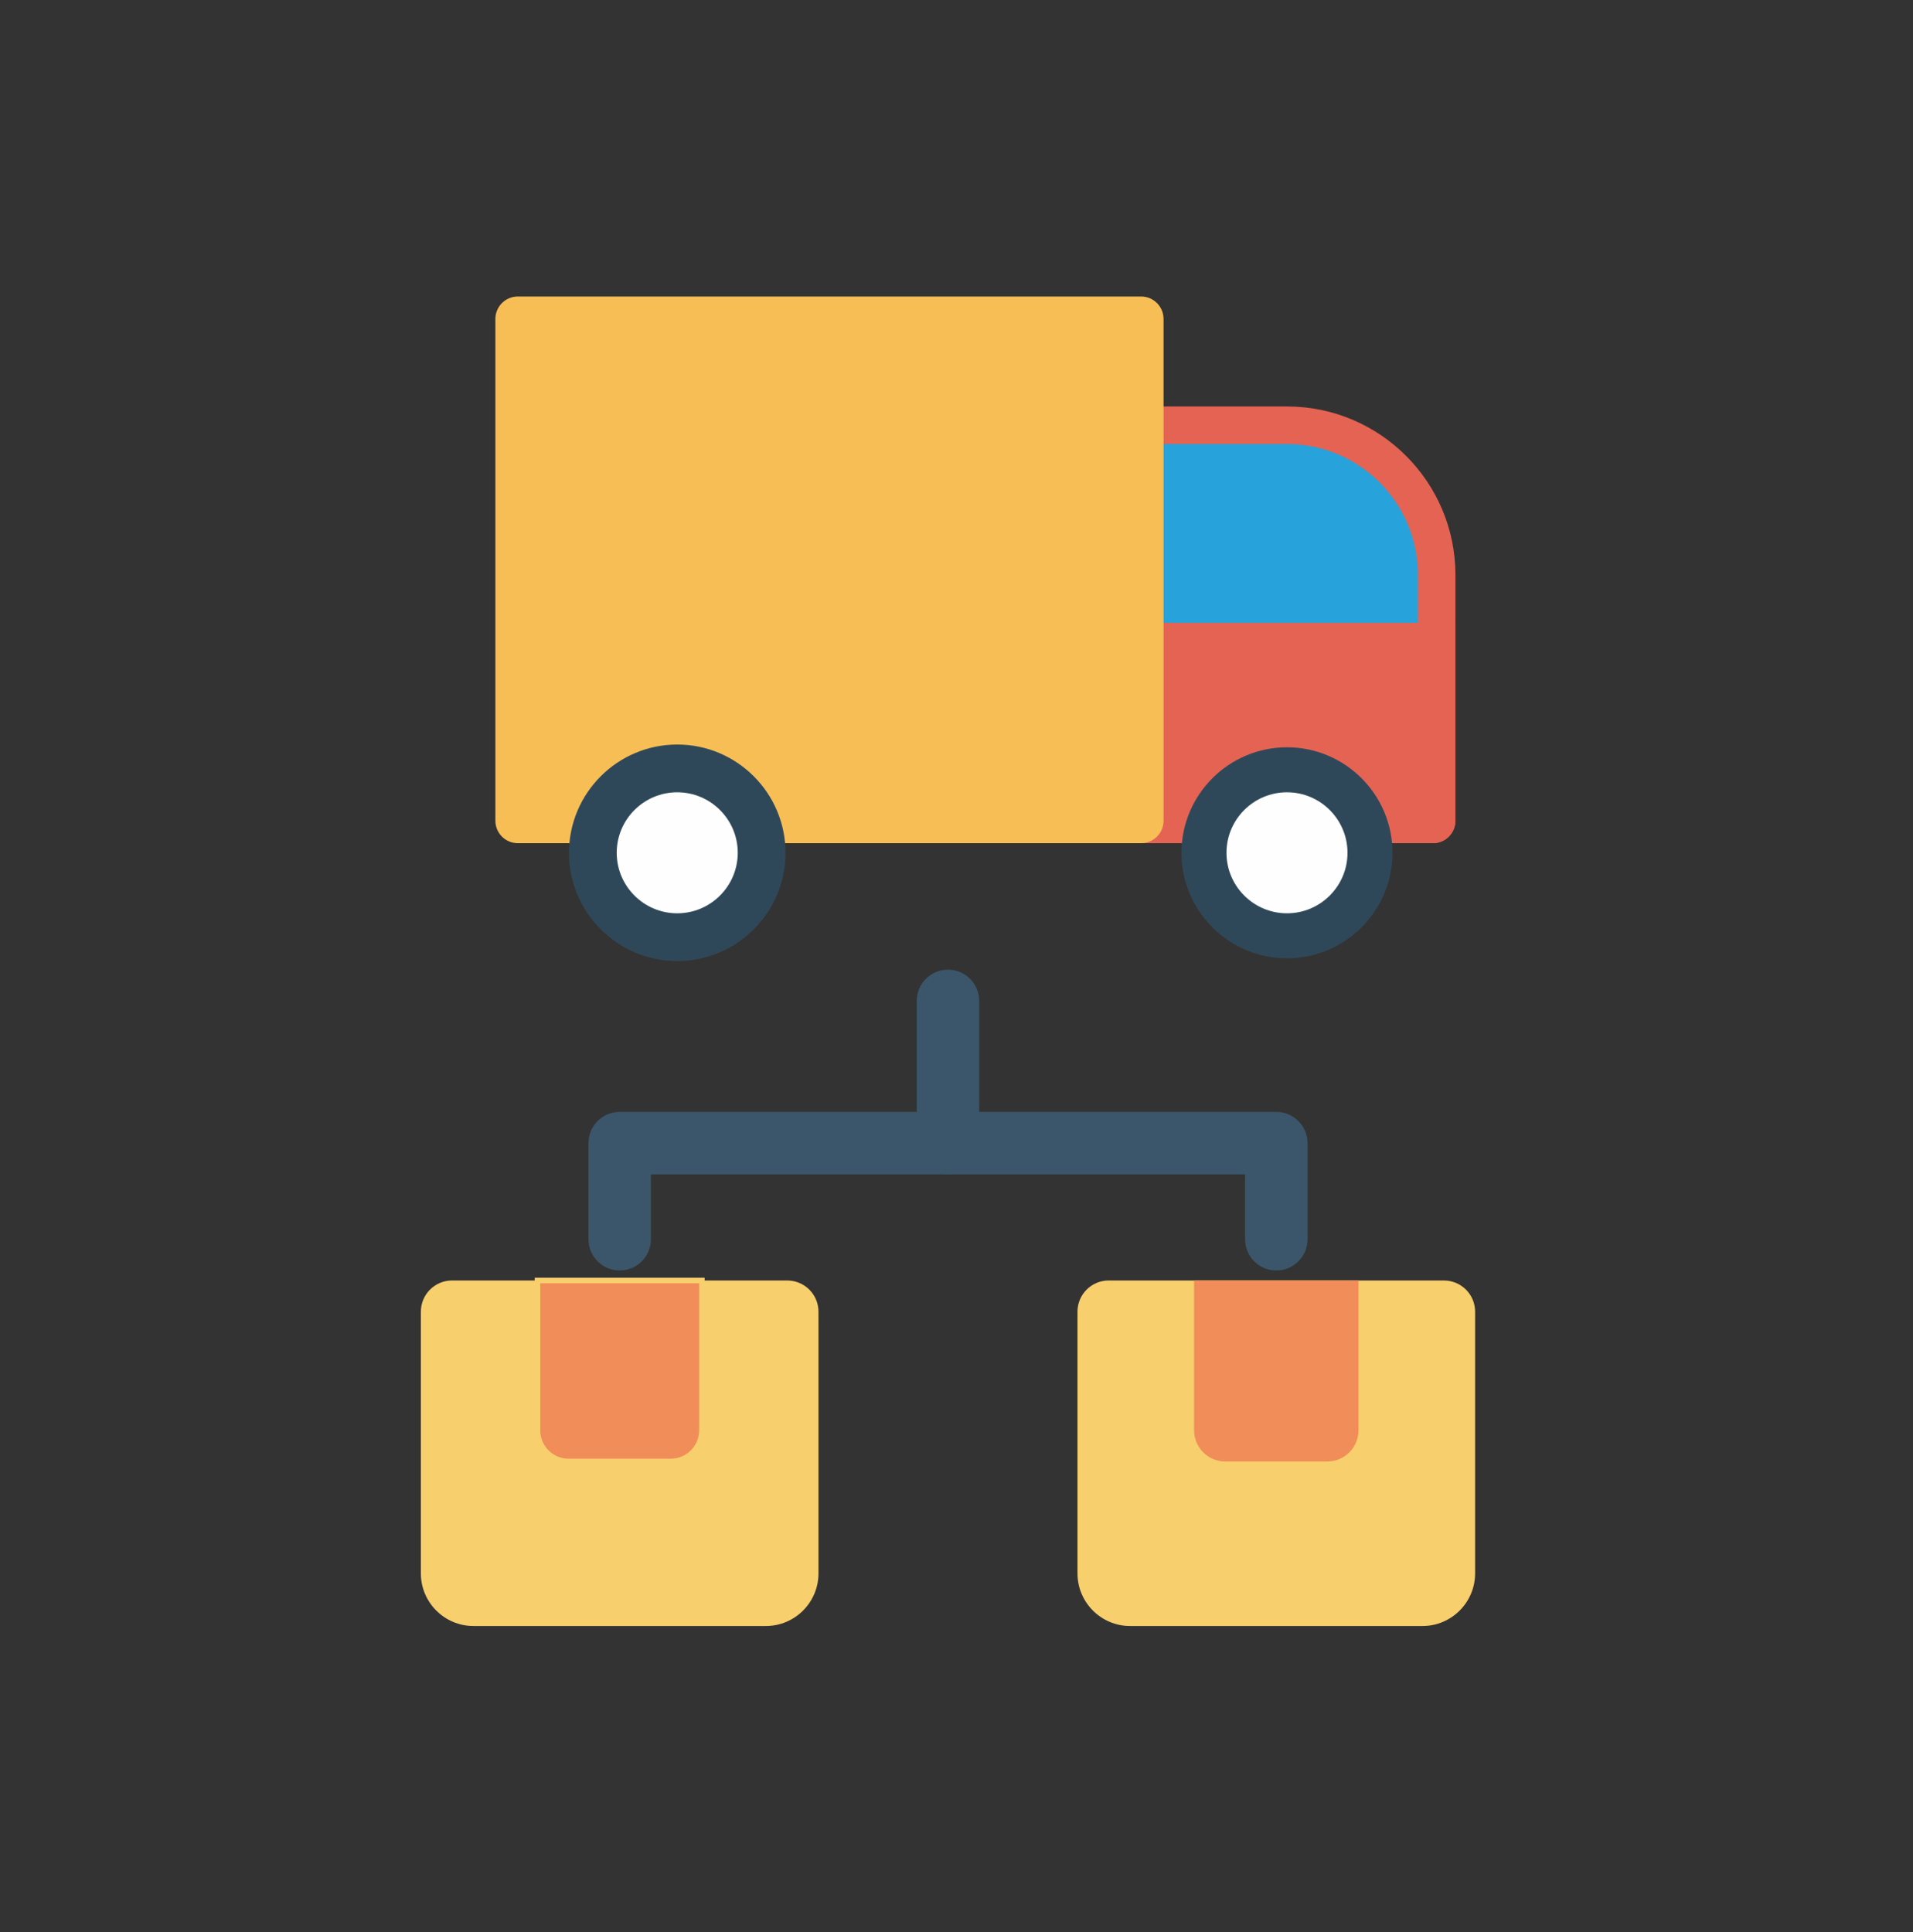 <svg width="100" height="101" viewBox="0 0 100 101" fill="none" xmlns="http://www.w3.org/2000/svg">
<rect x="0" y="0" width="100" height="101" fill="#333333" stroke="none"/>
<g clip-path="url(#clip0_63_14406)">
<g clip-path="url(#clip1_63_14406)">
<path fill-rule="evenodd" clip-rule="evenodd" d="M74.905 44.08H71.28C70.806 44.08 70.379 43.796 70.195 43.359C69.7 42.18 68.555 41.418 67.277 41.418C65.999 41.418 64.853 42.18 64.358 43.359C64.175 43.795 63.748 44.08 63.274 44.08H59.649C58.999 44.08 58.473 43.553 58.473 42.904V22.425C58.473 21.775 58.999 21.249 59.649 21.249H67.277C72.132 21.249 76.081 25.198 76.081 30.053V42.904C76.081 43.553 75.554 44.08 74.905 44.08Z" fill="#E56353"/>
<path fill-rule="evenodd" clip-rule="evenodd" d="M74.121 42.121V30.055C74.121 26.282 71.05 23.211 67.278 23.211H60.434V42.121H62.783C63.675 40.49 65.389 39.459 67.277 39.459C69.166 39.459 70.88 40.49 71.772 42.121L74.121 42.121Z" fill="#27A2DB"/>
<path fill-rule="evenodd" clip-rule="evenodd" d="M76.081 42.905V34.913V32.56H58.473V34.913V35.033V37.385V42.905C58.473 43.555 58.999 44.081 59.649 44.081H61.784H63.274C63.748 44.081 64.175 43.796 64.358 43.36C64.79 42.332 65.716 41.621 66.794 41.456C66.829 41.451 66.864 41.446 66.899 41.442C67.023 41.427 67.149 41.419 67.277 41.419C68.555 41.419 69.7 42.181 70.195 43.36C70.379 43.797 70.806 44.081 71.28 44.081H72.769H74.905C75.554 44.081 76.081 43.555 76.081 42.905Z" fill="#E56353"/>
<path fill-rule="evenodd" clip-rule="evenodd" d="M67.275 50.097C64.234 50.097 61.76 47.623 61.76 44.582C61.76 41.541 64.234 39.066 67.275 39.066C70.316 39.066 72.791 41.541 72.791 44.582C72.791 47.623 70.316 50.097 67.275 50.097Z" fill="#2F4859"/>
<path fill-rule="evenodd" clip-rule="evenodd" d="M25.895 36.209V16.676C25.895 16.026 26.421 15.5 27.071 15.5H59.648C60.298 15.5 60.824 16.026 60.824 16.676V36.208V42.905C60.824 43.554 60.298 44.081 59.648 44.081C51.167 44.081 47.831 44.081 39.404 44.081C38.931 44.081 38.503 43.796 38.32 43.359C37.825 42.181 36.68 41.419 35.401 41.419C34.123 41.419 32.978 42.181 32.483 43.359C32.3 43.796 31.872 44.081 31.399 44.081H27.071C26.421 44.081 25.895 43.554 25.895 42.904L25.895 36.209Z" fill="#F7BE56"/>
<path fill-rule="evenodd" clip-rule="evenodd" d="M67.276 41.419C65.532 41.419 64.113 42.838 64.113 44.582C64.113 46.326 65.532 47.745 67.276 47.745C69.02 47.745 70.439 46.326 70.439 44.582C70.439 42.838 69.02 41.419 67.276 41.419Z" fill="#FEFEFE"/>
<path fill-rule="evenodd" clip-rule="evenodd" d="M35.402 50.097C32.361 50.097 29.887 47.623 29.887 44.582C29.887 41.541 32.361 39.066 35.402 39.066C38.444 39.066 40.918 41.541 40.918 44.582C40.918 47.623 38.444 50.097 35.402 50.097Z" fill="#2F4859" stroke="#2F4859" stroke-width="0.288"/>
<path fill-rule="evenodd" clip-rule="evenodd" d="M35.402 41.419C33.657 41.419 32.238 42.838 32.238 44.582C32.238 46.326 33.657 47.745 35.402 47.745C37.145 47.745 38.565 46.326 38.565 44.582C38.565 42.838 37.145 41.419 35.402 41.419Z" fill="#FEFEFE"/>
<path fill-rule="evenodd" clip-rule="evenodd" d="M66.717 66.418C65.815 66.418 65.085 65.687 65.085 64.786V61.391H34.026V64.786C34.026 65.687 33.295 66.418 32.394 66.418C31.492 66.418 30.762 65.687 30.762 64.786V59.759C30.762 58.857 31.492 58.127 32.394 58.127H66.717C67.618 58.127 68.349 58.857 68.349 59.759V64.786C68.349 65.687 67.618 66.418 66.717 66.418Z" fill="#3B566A"/>
<path fill-rule="evenodd" clip-rule="evenodd" d="M49.554 61.391C48.652 61.391 47.922 60.661 47.922 59.759V52.325C47.922 51.423 48.652 50.692 49.554 50.692C50.456 50.692 51.186 51.423 51.186 52.325V59.759C51.186 60.661 50.456 61.391 49.554 61.391Z" fill="#3B566A"/>
<path fill-rule="evenodd" clip-rule="evenodd" d="M74.357 85.004H59.077C57.559 85.004 56.324 83.77 56.324 82.252V68.573C56.324 67.671 57.055 66.94 57.956 66.94L75.478 66.941C76.38 66.941 77.11 67.671 77.11 68.573V82.252C77.109 83.77 75.874 85.004 74.357 85.004Z" fill="#F8CF6D"/>
<path fill-rule="evenodd" clip-rule="evenodd" d="M62.42 66.94H71.013V74.771C71.013 75.672 70.283 76.403 69.381 76.403H64.052C63.15 76.403 62.42 75.673 62.42 74.771V66.94Z" fill="#F18D58"/>
<path fill-rule="evenodd" clip-rule="evenodd" d="M40.033 85.004H24.753C23.235 85.004 22 83.77 22 82.252V68.573C22 67.671 22.73 66.94 23.632 66.94L41.153 66.941C42.054 66.941 42.785 67.671 42.785 68.573V82.252C42.786 83.77 41.55 85.004 40.033 85.004Z" fill="#F8CF6D"/>
<path fill-rule="evenodd" clip-rule="evenodd" d="M28.096 66.94H36.69V74.771C36.69 75.672 35.959 76.403 35.057 76.403H29.728C28.826 76.403 28.096 75.673 28.096 74.771V66.94Z" fill="#F18D58" stroke="#F8CF6D" stroke-width="0.288"/>
</g>
</g>
<defs>
<clipPath id="clip0_63_14406">
<rect width="100" height="100" fill="white" transform="translate(0 0.5)"/>
</clipPath>
<clipPath id="clip1_63_14406">
<rect width="100" height="100" fill="white"/>
</clipPath>
</defs>
</svg>
